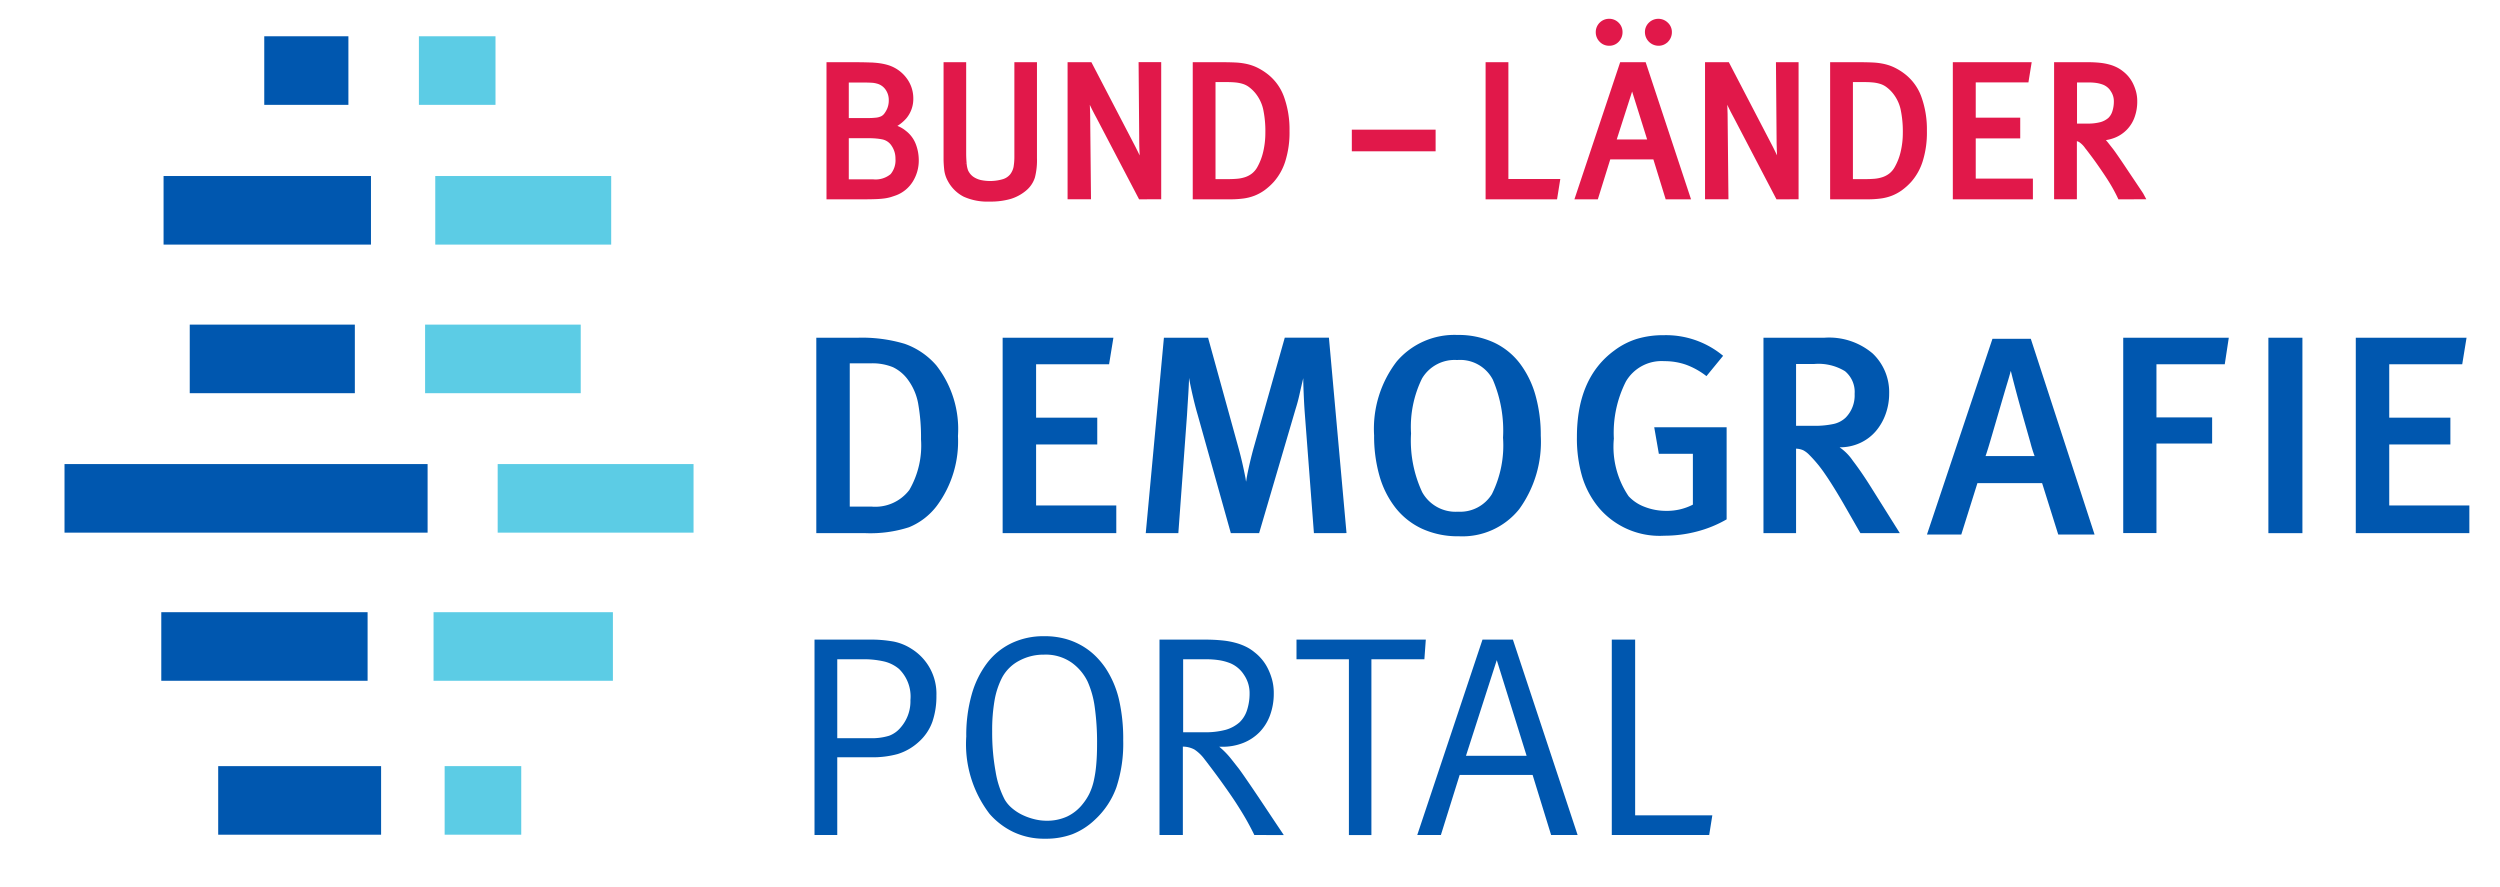 <?xml version="1.0" encoding="UTF-8"?>
<svg xmlns="http://www.w3.org/2000/svg" xmlns:xlink="http://www.w3.org/1999/xlink" width="155" height="55" viewBox="0 0 155 55">
  <rect x="0" y="0" width="155" height="55" fill="#333333" stroke="none"/>
  <defs>
    <clipPath id="clip-Zeichenfläche_1">
      <rect width="155" height="55"></rect>
    </clipPath>
  </defs>
  <g id="Zeichenfläche_1" data-name="Zeichenfläche 1" clip-path="url(#clip-Zeichenfläche_1)">
    <rect width="155" height="55" fill="#fff"></rect>
    <rect id="Rechteck_1" data-name="Rechteck 1" width="10.908" height="4.252" transform="translate(26.986 10.913)" fill="#5ccce5"></rect>
    <rect id="Rechteck_2" data-name="Rechteck 2" width="10.236" height="4.252" transform="translate(11.764 20.126)" fill="#0057af"></rect>
    <rect id="Rechteck_3" data-name="Rechteck 3" width="12.859" height="4.252" transform="translate(10.141 10.913)" fill="#0057af"></rect>
    <rect id="Rechteck_4" data-name="Rechteck 4" width="9.649" height="4.252" transform="translate(26.356 20.126)" fill="#5ccce5"></rect>
    <rect id="Rechteck_5" data-name="Rechteck 5" width="22.511" height="4.252" transform="translate(4 28.772)" fill="#0057af"></rect>
    <rect id="Rechteck_6" data-name="Rechteck 6" width="12.791" height="4.252" transform="translate(10 37.956)" fill="#0057af"></rect>
    <rect id="Rechteck_7" data-name="Rechteck 7" width="10.1" height="4.252" transform="translate(13.528 47.5)" fill="#0057af"></rect>
    <rect id="Rechteck_8" data-name="Rechteck 8" width="11.12" height="4.252" transform="translate(26.88 37.956)" fill="#5ccce5"></rect>
    <rect id="Rechteck_9" data-name="Rechteck 9" width="4.749" height="4.252" transform="translate(27.568 47.499)" fill="#5ccce5"></rect>
    <rect id="Rechteck_10" data-name="Rechteck 10" width="5.217" height="4.252" transform="translate(16.384 2.249)" fill="#0057af"></rect>
    <rect id="Rechteck_11" data-name="Rechteck 11" width="12.144" height="4.252" transform="translate(30.856 28.772)" fill="#5ccce5"></rect>
    <rect id="Rechteck_12" data-name="Rechteck 12" width="4.749" height="4.252" transform="translate(25.972 2.249)" fill="#5ccce5"></rect>
    <path id="Pfad_1" data-name="Pfad 1" d="M84.038,9.156V8.264h4.745v.892Z" fill="#e1184a" stroke="#e1184a" stroke-miterlimit="10" stroke-width="0.45"></path>
    <path id="Pfad_2" data-name="Pfad 2" d="M56.408,11.129a1.854,1.854,0,0,1-.927.769c-.109.039-.215.074-.316.106a2.506,2.506,0,0,1-.364.076c-.142.019-.312.034-.511.041s-.448.012-.745.012H51.468V4.082h1.161c.4,0,.73,0,.992.007s.479.013.652.029a3.87,3.87,0,0,1,.427.059,3.105,3.105,0,0,1,.323.082,2.019,2.019,0,0,1,1,.715A1.848,1.848,0,0,1,56.4,6.1a1.653,1.653,0,0,1-.374,1.086,2.222,2.222,0,0,1-1.061.674,3.529,3.529,0,0,1,.613.164,1.613,1.613,0,0,1,.438.259,1.66,1.66,0,0,1,.56.751,2.576,2.576,0,0,1,.163.892A2.243,2.243,0,0,1,56.408,11.129Zm-1.332-5.72a1.159,1.159,0,0,0-.663-.446,1.621,1.621,0,0,0-.37-.058c-.136-.008-.306-.013-.51-.013H52.4V7.544h1.4a4.638,4.638,0,0,0,.558-.028,1.212,1.212,0,0,0,.387-.112A.789.789,0,0,0,55,7.187a1.807,1.807,0,0,0,.2-.335,1.523,1.523,0,0,0,.129-.622A1.334,1.334,0,0,0,55.076,5.409Zm.392,3.508a1.122,1.122,0,0,0-.706-.492,3.688,3.688,0,0,0-.4-.059c-.156-.016-.338-.023-.541-.023H52.4v3h1.719a1.68,1.68,0,0,0,1.26-.388,1.564,1.564,0,0,0,.365-1.114A1.611,1.611,0,0,0,55.468,8.917Z" fill="#e1184a" stroke="#e1184a" stroke-miterlimit="10" stroke-width="0.45"></path>
    <path id="Pfad_3" data-name="Pfad 3" d="M63.948,10.942a1.5,1.5,0,0,1-.486.71,2.479,2.479,0,0,1-.875.469,4.285,4.285,0,0,1-1.238.152,3.353,3.353,0,0,1-1.5-.28,2.076,2.076,0,0,1-.887-.881,1.652,1.652,0,0,1-.2-.64c-.023-.23-.036-.435-.036-.616V4.082h.952V9.5c0,.2.009.417.029.64a1.722,1.722,0,0,0,.111.522,1.338,1.338,0,0,0,.17.27,1.172,1.172,0,0,0,.3.258,1.645,1.645,0,0,0,.457.188,3,3,0,0,0,1.514-.059,1.155,1.155,0,0,0,.552-.375,1.342,1.342,0,0,0,.252-.558,3.945,3.945,0,0,0,.053-.7V4.082h.951V9.809A4.031,4.031,0,0,1,63.948,10.942Z" fill="#e1184a" stroke="#e1184a" stroke-miterlimit="10" stroke-width="0.45"></path>
    <path id="Pfad_4" data-name="Pfad 4" d="M70.76,12.133,68.178,7.2c-.132-.242-.254-.479-.364-.709s-.205-.439-.287-.623-.054-.008-.148-.227c.023.258-.075.116-.063.327s.024.448.035.71.017.522.017.78l.047,4.671h-1V4.082h1.115l2.676,5.141c.1.2.2.405.293.6s.174.38.24.54.091-.174.169.029a2.123,2.123,0,0,1,0-.27c-.012-.234-.023-.5-.036-.792s-.017-.585-.017-.874l-.035-4.378h.95v8.051Z" fill="#e1184a" stroke="#e1184a" stroke-miterlimit="10" stroke-width="0.45"></path>
    <path id="Pfad_5" data-name="Pfad 5" d="M79.473,9.933a3.3,3.3,0,0,1-.663,1.19,3.554,3.554,0,0,1-.54.488,2.655,2.655,0,0,1-.569.311,2.78,2.78,0,0,1-.652.164,5.757,5.757,0,0,1-.774.047h-2.1V4.082h1.607c.306,0,.575.007.81.018a3.932,3.932,0,0,1,.645.083,2.827,2.827,0,0,1,.564.187,3.475,3.475,0,0,1,.563.335,2.9,2.9,0,0,1,1.027,1.361,5.728,5.728,0,0,1,.334,2.054A5.705,5.705,0,0,1,79.473,9.933Zm-.939-3.222a2.678,2.678,0,0,0-.545-1.1,2.5,2.5,0,0,0-.4-.381A1.527,1.527,0,0,0,77.161,5a2.418,2.418,0,0,0-.487-.106,5.268,5.268,0,0,0-.575-.029h-.962v6.466H76.1q.316,0,.61-.023a2.361,2.361,0,0,0,.558-.112,1.641,1.641,0,0,0,.487-.258,1.558,1.558,0,0,0,.387-.452,3.845,3.845,0,0,0,.4-1.044,5.326,5.326,0,0,0,.135-1.209A6.755,6.755,0,0,0,78.534,6.711Z" fill="#e1184a" stroke="#e1184a" stroke-miterlimit="10" stroke-width="0.45"></path>
    <path id="Pfad_6" data-name="Pfad 6" d="M96.345,12.133H92.332V4.082h.963v7.241h3.18Z" fill="#e1184a" stroke="#e1184a" stroke-miterlimit="10" stroke-width="0.45"></path>
    <path id="Pfad_7" data-name="Pfad 7" d="M103.438,12.133l-.763-2.476H99.67L98.9,12.133h-.974l2.687-8.051h1.256l2.664,8.051ZM100.2,2.43a.563.563,0,0,1-.428.182.579.579,0,0,1-.434-.182.607.607,0,0,1-.176-.44.6.6,0,0,1,.6-.6.587.587,0,0,1,.434.177.573.573,0,0,1,.176.422A.618.618,0,0,1,100.2,2.43Zm.994,2.5L99.929,8.871h2.5Zm2.062-2.5a.571.571,0,0,1-.423.182.621.621,0,0,1-.622-.622.573.573,0,0,1,.176-.422.613.613,0,0,1,.862,0,.564.564,0,0,1,.183.422A.615.615,0,0,1,103.258,2.43Z" fill="#e1184a" stroke="#e1184a" stroke-miterlimit="10" stroke-width="0.45"></path>
    <path id="Pfad_8" data-name="Pfad 8" d="M110.278,12.133,107.7,7.2c-.133-.242-.254-.479-.364-.709s-.205-.439-.287-.623-.012.114-.106-.1c.023.258-.117-.007-.105.2s.023.448.035.71.017.522.017.78l.047,4.671h-1V4.082h1.114l2.676,5.141c.1.2.2.405.293.6s.174.38.241.54.085-.142.163.061c-.023-.289.013-.067,0-.3s-.023-.5-.035-.792-.017-.585-.017-.874l-.036-4.378h.951v8.051Z" fill="#e1184a" stroke="#e1184a" stroke-miterlimit="10" stroke-width="0.45"></path>
    <path id="Pfad_9" data-name="Pfad 9" d="M118.992,9.933a3.3,3.3,0,0,1-.663,1.19,3.558,3.558,0,0,1-.541.488,2.608,2.608,0,0,1-.569.311,2.759,2.759,0,0,1-.651.164,5.762,5.762,0,0,1-.775.047h-2.1V4.082H115.3c.305,0,.575.007.809.018a3.959,3.959,0,0,1,.646.083,2.8,2.8,0,0,1,.563.187,3.44,3.44,0,0,1,.564.335,2.909,2.909,0,0,1,1.027,1.361,5.728,5.728,0,0,1,.334,2.054A5.7,5.7,0,0,1,118.992,9.933Zm-.939-3.222a2.678,2.678,0,0,0-.545-1.1,2.463,2.463,0,0,0-.4-.381A1.522,1.522,0,0,0,116.68,5a2.433,2.433,0,0,0-.487-.106,5.267,5.267,0,0,0-.575-.029h-.962v6.466h.962q.317,0,.61-.023a2.361,2.361,0,0,0,.558-.112,1.654,1.654,0,0,0,.487-.258,1.54,1.54,0,0,0,.386-.452,3.782,3.782,0,0,0,.405-1.044,5.27,5.27,0,0,0,.136-1.209A6.814,6.814,0,0,0,118.053,6.711Z" fill="#e1184a" stroke="#e1184a" stroke-miterlimit="10" stroke-width="0.45"></path>
    <path id="Pfad_10" data-name="Pfad 10" d="M121.3,12.133V4.082h4.4l-.129.8h-3.3v2.64h2.758v.833h-2.758V11.3h3.544v.833Z" fill="#e1184a" stroke="#e1184a" stroke-miterlimit="10" stroke-width="0.45"></path>
    <path id="Pfad_11" data-name="Pfad 11" d="M131.484,12.133q-.094-.2-.27-.522c-.118-.215-.264-.458-.441-.728s-.377-.563-.6-.88-.474-.647-.74-.992a1.649,1.649,0,0,0-.417-.4,1.014,1.014,0,0,0-.474-.118v3.638h-.963V4.082h1.878a6.747,6.747,0,0,1,.727.036,3.342,3.342,0,0,1,.558.106,2.279,2.279,0,0,1,.422.164,1.819,1.819,0,0,1,.323.211,2,2,0,0,1,.282.264,1.938,1.938,0,0,1,.252.37,2.583,2.583,0,0,1,.188.475,2.08,2.08,0,0,1,.075.581,2.594,2.594,0,0,1-.151.9,1.907,1.907,0,0,1-1.106,1.144,2.322,2.322,0,0,1-.872.158h-.117a3.38,3.38,0,0,1,.48.487l.328.417c.07.093.18.248.328.463s.306.448.473.7.335.5.5.746.295.442.392.586.15.226.158.241Zm-.424-6.6a1.24,1.24,0,0,0-.565-.482,2.169,2.169,0,0,0-.443-.123,3.484,3.484,0,0,0-.571-.041h-.931v3h.861a3.242,3.242,0,0,0,.883-.1,1.49,1.49,0,0,0,.578-.311,1.192,1.192,0,0,0,.306-.5,2.186,2.186,0,0,0,.106-.71A1.312,1.312,0,0,0,131.06,5.538Z" fill="#e1184a" stroke="#e1184a" stroke-miterlimit="10" stroke-width="0.45"></path>
    <g id="Gruppe_1" data-name="Gruppe 1">
      <path id="Pfad_12" data-name="Pfad 12" d="M57.807,44.751A3.052,3.052,0,0,1,56.96,46a3.436,3.436,0,0,1-1.307.751,5.792,5.792,0,0,1-1.625.2H51.91v4.82H50.5V39.657h3.355a7.868,7.868,0,0,1,1.572.124,3.2,3.2,0,0,1,1.077.441,3.275,3.275,0,0,1,1.554,2.9A4.881,4.881,0,0,1,57.807,44.751Zm-2.066-3.275a2.244,2.244,0,0,0-.9-.459,5.581,5.581,0,0,0-1.394-.142H51.91v4.892h2.03a3.586,3.586,0,0,0,1.183-.15,1.688,1.688,0,0,0,.707-.5,2.469,2.469,0,0,0,.617-1.713A2.392,2.392,0,0,0,55.741,41.476Z" fill="#0057af"></path>
      <path id="Pfad_13" data-name="Pfad 13" d="M69.214,48.822a5.062,5.062,0,0,1-1.342,2.012,4.3,4.3,0,0,1-1.4.892A4.718,4.718,0,0,1,64.8,52a4.467,4.467,0,0,1-1.969-.415,4.6,4.6,0,0,1-1.475-1.121,7.1,7.1,0,0,1-1.447-4.8,9.243,9.243,0,0,1,.335-2.6,5.854,5.854,0,0,1,.953-1.951,4.169,4.169,0,0,1,1.519-1.236,4.585,4.585,0,0,1,2.013-.433,4.85,4.85,0,0,1,1.4.185,4.369,4.369,0,0,1,1.068.477,4.2,4.2,0,0,1,.8.645,5.007,5.007,0,0,1,.547.671,6.049,6.049,0,0,1,.83,1.933,10.841,10.841,0,0,1,.265,2.552A8.631,8.631,0,0,1,69.214,48.822ZM67.872,43.83a5.748,5.748,0,0,0-.441-1.575,3.127,3.127,0,0,0-.981-1.167,2.8,2.8,0,0,0-1.721-.5,3.18,3.18,0,0,0-1.545.38,2.546,2.546,0,0,0-1.051,1.035,4.933,4.933,0,0,0-.468,1.406,10.748,10.748,0,0,0-.15,1.937,13.428,13.428,0,0,0,.212,2.494,5.7,5.7,0,0,0,.565,1.733,2.078,2.078,0,0,0,.46.54,2.981,2.981,0,0,0,.626.407,3.732,3.732,0,0,0,.733.265,3.111,3.111,0,0,0,.759.1,2.982,2.982,0,0,0,1.3-.265,2.707,2.707,0,0,0,.963-.778,3.385,3.385,0,0,0,.4-.619,3.722,3.722,0,0,0,.274-.778,7.324,7.324,0,0,0,.158-1.017q.054-.576.053-1.318A15.656,15.656,0,0,0,67.872,43.83Z" fill="#0057af"></path>
      <path id="Pfad_14" data-name="Pfad 14" d="M77.768,51.77c-.094-.2-.229-.461-.406-.785s-.4-.689-.662-1.1-.568-.848-.909-1.325-.713-.974-1.113-1.492a2.48,2.48,0,0,0-.627-.6,1.537,1.537,0,0,0-.714-.177V51.77H71.889V39.657h2.825a10.108,10.108,0,0,1,1.1.053,4.888,4.888,0,0,1,.838.159,3.547,3.547,0,0,1,.636.247,2.641,2.641,0,0,1,.485.318,2.858,2.858,0,0,1,.424.4,2.815,2.815,0,0,1,.38.556,3.8,3.8,0,0,1,.283.716,3.161,3.161,0,0,1,.114.874,3.876,3.876,0,0,1-.229,1.359,2.957,2.957,0,0,1-.651,1.051,2.922,2.922,0,0,1-1.013.671,3.462,3.462,0,0,1-1.311.238h-.176a4.964,4.964,0,0,1,.721.733c.2.254.365.462.494.627q.159.212.493.7c.224.323.461.674.714,1.05s.5.75.748,1.122.444.665.59.882.227.339.239.362Zm-.636-9.923a1.868,1.868,0,0,0-.851-.725,3.24,3.24,0,0,0-.666-.185,5.22,5.22,0,0,0-.86-.062h-1.4V45.4h1.3a4.867,4.867,0,0,0,1.33-.15,2.216,2.216,0,0,0,.868-.468,1.8,1.8,0,0,0,.462-.751,3.313,3.313,0,0,0,.159-1.068A1.986,1.986,0,0,0,77.132,41.847Z" fill="#0057af"></path>
      <path id="Pfad_15" data-name="Pfad 15" d="M88.312,40.875H85.027v10.9H83.632v-10.9H80.383V39.657H88.4Z" fill="#0057af"></path>
      <path id="Pfad_16" data-name="Pfad 16" d="M96.169,51.77l-1.148-3.726H90.5L89.335,51.77H87.87l4.044-12.113H93.8L97.812,51.77ZM92.8,40.928,90.89,46.861h3.76Z" fill="#0057af"></path>
      <path id="Pfad_17" data-name="Pfad 17" d="M105.97,51.77H99.931V39.657h1.448V50.552h4.785Z" fill="#0057af"></path>
    </g>
    <g id="Gruppe_2" data-name="Gruppe 2">
      <path id="Pfad_18" data-name="Pfad 18" d="M58.086,31.358a4.111,4.111,0,0,1-1.725,1.33,7.791,7.791,0,0,1-2.692.368H50.611V20.939h2.575a9.223,9.223,0,0,1,2.9.376,4.616,4.616,0,0,1,1.967,1.34,6.425,6.425,0,0,1,1.341,4.378A6.71,6.71,0,0,1,58.086,31.358Zm-1.153-6.3a3.548,3.548,0,0,0-.617-1.48,2.471,2.471,0,0,0-.957-.814,3.366,3.366,0,0,0-1.368-.237H52.685V31.41h1.36a2.652,2.652,0,0,0,2.334-1.033,5.491,5.491,0,0,0,.724-3.135A11.813,11.813,0,0,0,56.933,25.063Z" fill="#0057af"></path>
      <path id="Pfad_19" data-name="Pfad 19" d="M62.164,33.056V20.939h6.867l-.268,1.646H64.238v3.309H68.03v1.664H64.238V31.34H69.21v1.716Z" fill="#0057af"></path>
      <path id="Pfad_20" data-name="Pfad 20" d="M81.463,33.056l-.572-7.512c-.025-.338-.045-.724-.063-1.156s-.027-.747-.027-.945l-.036.158c-.071.3-.14.6-.205.893s-.146.589-.242.892l-2.253,7.67H76.312l-2.056-7.337q-.16-.542-.314-1.217t-.223-1.077q0,.281-.044,1.007c-.031.485-.058.919-.081,1.305l-.537,7.319h-2.02l1.126-12.117H74.9L76.795,27.8q.232.84.429,1.856a1.856,1.856,0,0,0,.036.21q.036-.3.161-.867t.286-1.164l1.949-6.9h2.737l1.091,12.117Z" fill="#0057af"></path>
      <path id="Pfad_21" data-name="Pfad 21" d="M94.191,31.567a4.512,4.512,0,0,1-3.737,1.682,5.335,5.335,0,0,1-2.281-.464,4.512,4.512,0,0,1-1.654-1.305,5.766,5.766,0,0,1-.993-1.979,8.965,8.965,0,0,1-.331-2.5,6.852,6.852,0,0,1,1.4-4.588,4.7,4.7,0,0,1,3.764-1.646,5.236,5.236,0,0,1,2.254.464,4.325,4.325,0,0,1,1.627,1.313,5.93,5.93,0,0,1,.966,1.988,9.132,9.132,0,0,1,.322,2.486A7.1,7.1,0,0,1,94.191,31.567Zm-1.636-8.028a2.281,2.281,0,0,0-2.209-1.217,2.348,2.348,0,0,0-2.182,1.147,6.81,6.81,0,0,0-.679,3.406,7.561,7.561,0,0,0,.688,3.633A2.365,2.365,0,0,0,90.4,31.725a2.313,2.313,0,0,0,2.1-1.094,6.78,6.78,0,0,0,.688-3.494A8.019,8.019,0,0,0,92.555,23.539Z" fill="#0057af"></path>
      <path id="Pfad_22" data-name="Pfad 22" d="M105.217,32.951a7.912,7.912,0,0,1-2.03.263A4.937,4.937,0,0,1,99.145,31.5,5.517,5.517,0,0,1,98.1,29.571a8.4,8.4,0,0,1-.331-2.486q0-3.66,2.325-5.358a4.634,4.634,0,0,1,1.4-.718,5.632,5.632,0,0,1,1.655-.227,5.536,5.536,0,0,1,3.684,1.278L105.8,23.32a4.662,4.662,0,0,0-1.27-.709,4.03,4.03,0,0,0-1.341-.219,2.559,2.559,0,0,0-2.388,1.27,7.026,7.026,0,0,0-.742,3.528,5.468,5.468,0,0,0,.912,3.572,2.573,2.573,0,0,0,1,.665,3.64,3.64,0,0,0,1.342.246,3.485,3.485,0,0,0,1.646-.386V28.135h-2.111l-.286-1.645h4.489V32.2A7.346,7.346,0,0,1,105.217,32.951Z" fill="#0057af"></path>
      <path id="Pfad_23" data-name="Pfad 23" d="M115.345,33.056l-1.074-1.874q-.662-1.137-1.144-1.829a8.129,8.129,0,0,0-.966-1.165,1.468,1.468,0,0,0-.358-.271,1.2,1.2,0,0,0-.447-.1v5.236h-2.021V20.939h3.774a4.174,4.174,0,0,1,3,.98,3.3,3.3,0,0,1,1.019,2.487,3.715,3.715,0,0,1-.214,1.252,3.385,3.385,0,0,1-.608,1.068,2.848,2.848,0,0,1-.975.736,2.982,2.982,0,0,1-1.278.271,3.132,3.132,0,0,1,.822.831q.519.675,1.091,1.585l1.824,2.907Zm-.94-10.033a3.151,3.151,0,0,0-1.922-.456h-1.127V26.4h1.055a5.571,5.571,0,0,0,1.27-.114,1.578,1.578,0,0,0,.751-.394,1.963,1.963,0,0,0,.555-1.471A1.666,1.666,0,0,0,114.4,23.023Z" fill="#0057af"></path>
      <path id="Pfad_24" data-name="Pfad 24" d="M137.935,22.585H133.7v3.292h3.452V27.5H133.7v5.551H131.64V20.939h6.545Z" fill="#0057af"></path>
      <path id="Pfad_25" data-name="Pfad 25" d="M140.64,33.056V20.939h2.11V33.056Z" fill="#0057af"></path>
      <path id="Pfad_26" data-name="Pfad 26" d="M146.059,33.056V20.939h6.867l-.268,1.646h-4.525v3.309h3.791v1.664h-3.791V31.34H153.1v1.716Z" fill="#0057af"></path>
    </g>
    <path id="Pfad_27" data-name="Pfad 27" d="M127.611,33.141l-1-3.187H122.6l-1,3.187h-2.128l4.06-12.134h2.378l3.953,12.134Zm-1.726-5.7q-.206-.726-.474-1.672t-.482-1.76q-.214-.813-.25-.989h-.019c-.047.187-.116.426-.205.718s-.25.838-.483,1.637-.418,1.433-.555,1.9-.241.8-.313,1h3.041A8.3,8.3,0,0,1,125.885,27.441Z" fill="#0057af"></path>
  </g>
</svg>

